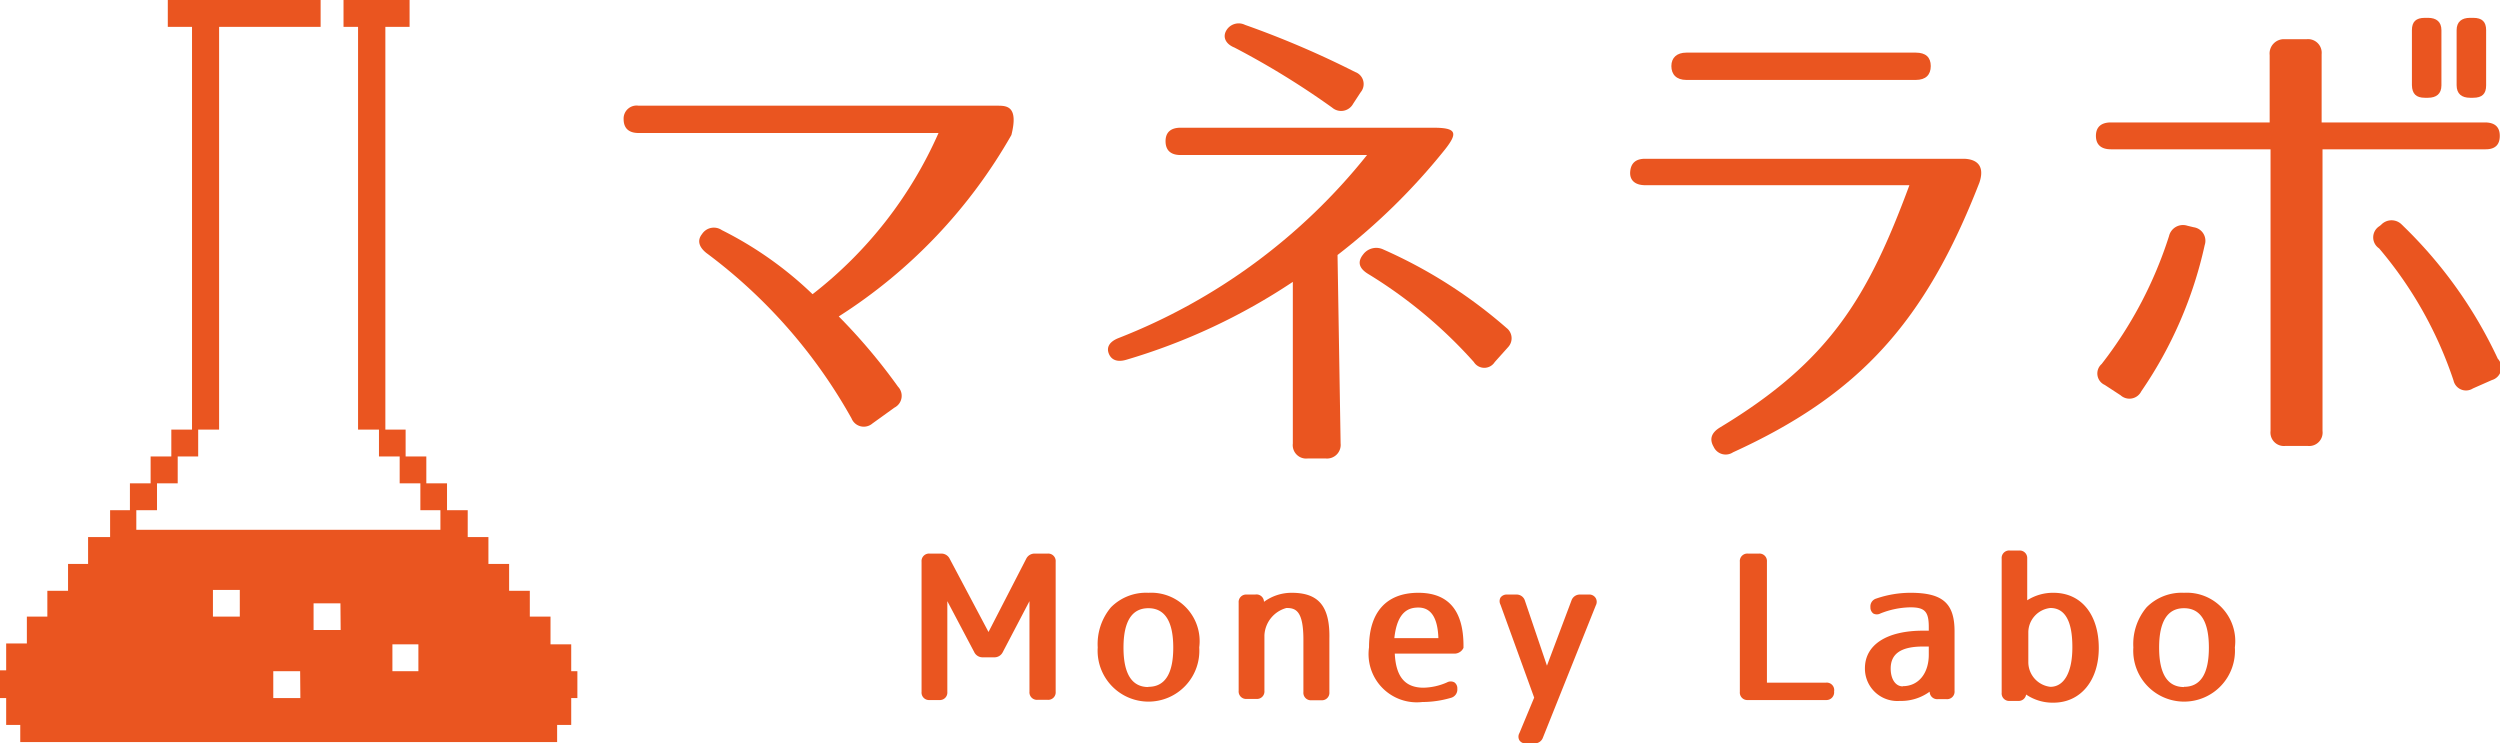 <svg xmlns="http://www.w3.org/2000/svg" viewBox="0 0 113.53 33.75"><defs><style>.cls-1{fill:#ea5520;}</style></defs><title>moneylab</title><g id="レイヤー_2" data-name="レイヤー 2"><g id="レイヤー_1-2" data-name="レイヤー 1"><path class="cls-1" d="M25.94,29.26H25V28h-.94V26.83h-.94V25.61h-.94V24.39h-.94V23.17h-.94V21.95h-.94V20.73h-.94V19.51H17.5V1.22h1.1V0h-3V1.22h.66V19.51h.95v1.22h.94v1.22h.94v1.22H20v.89H6.19v-.89h.94V21.95h.94V20.73H9V19.51h.95V1.22h4.61V0H7.62V1.22h1.1V19.51H7.78v1.22H6.84v1.22H5.9v1.22H5v1.22H4v1.22H3.09v1.22H2.15V28H1.22v1.22H.28v1.22H0V31.7H.28v1.22H.92v.78H25.3v-.78h.64V31.7h.28V30.48h-.28ZM10.89,28H9.67V26.79h1.22Zm2.75,3.7H12.41V30.48h1.22Zm1.83-3.09H14.24V27.4h1.22ZM19,30.48H17.82V29.26H19Z"/><path class="cls-1" d="M38.09,14.37a23.6,23.6,0,0,0,7.84-8.24c.32-1.28-.18-1.33-.61-1.33H29a.59.59,0,0,0-.68.61c0,.41.23.63.68.63H42.62a18.92,18.92,0,0,1-5.72,7.32,16.72,16.72,0,0,0-4.12-2.91.64.64,0,0,0-.9.18c-.23.29-.14.59.2.86A23.81,23.81,0,0,1,38.67,19a.6.6,0,0,0,.95.23l1-.72a.6.6,0,0,0,.16-.95A26.23,26.23,0,0,0,38.09,14.37Z"/><path class="cls-1" d="M68.41,14.89a22,22,0,0,0-5.59-3.56.74.74,0,0,0-.92.23l0,0c-.27.34-.18.63.23.88a21.33,21.33,0,0,1,4.8,4,.56.56,0,0,0,.95,0l.61-.68A.59.59,0,0,0,68.41,14.89Z"/><path class="cls-1" d="M65.61,6.8c.61-.77.54-1-.52-1H53.61c-.43,0-.68.2-.68.61s.23.63.68.63h8.47a27,27,0,0,1-11.28,8.31c-.41.16-.56.41-.45.7s.38.41.79.29a27.81,27.81,0,0,0,7.57-3.54v7.34a.61.61,0,0,0,.68.68h.81a.62.62,0,0,0,.68-.68l-.14-8.56A28.67,28.67,0,0,0,65.61,6.8Z"/><path class="cls-1" d="M56.06,2.16A36.94,36.94,0,0,1,60.5,4.89a.62.62,0,0,0,.95-.18l.34-.52a.58.58,0,0,0-.25-.92,42.19,42.19,0,0,0-5-2.14.65.65,0,0,0-.86.27C55.52,1.69,55.66,2,56.06,2.16Z"/><path class="cls-1" d="M89.15,7.21H74.71c-.43,0-.65.2-.68.59s.23.61.68.61h12c-1.89,5.11-3.63,8-8.6,11-.38.23-.5.52-.29.88a.6.6,0,0,0,.88.25c5.72-2.61,8.72-5.9,11.19-12.25C90.19,7.39,89.6,7.21,89.15,7.21Z"/><path class="cls-1" d="M76.58,3.63H87c.45,0,.68-.23.68-.63s-.23-.61-.68-.61H76.58c-.43,0-.68.23-.68.61S76.13,3.63,76.58,3.63Z"/><path class="cls-1" d="M113.43,16.29a20.38,20.38,0,0,0-4.35-6.08.65.65,0,0,0-.95,0l-.09.07a.6.6,0,0,0,0,1,18.09,18.09,0,0,1,3.38,6,.58.58,0,0,0,.88.36l.86-.38A.59.59,0,0,0,113.43,16.29Z"/><path class="cls-1" d="M113.52,6.17q0-.61-.68-.61h-7.41V2.46a.62.62,0,0,0-.68-.68h-1a.65.65,0,0,0-.68.72V5.56H95.86c-.43,0-.68.2-.68.61s.25.61.68.61h7.25V19.57a.61.61,0,0,0,.68.68h1a.61.61,0,0,0,.68-.68V6.78h7.41Q113.52,6.78,113.52,6.17Z"/><path class="cls-1" d="M97.24,17.77a18.84,18.84,0,0,0,2.88-6.64.62.62,0,0,0-.5-.81l-.29-.07a.65.65,0,0,0-.83.47,18.7,18.7,0,0,1-3.06,5.81.57.57,0,0,0,.14.95l.72.47A.6.6,0,0,0,97.24,17.77Z"/><path class="cls-1" d="M112.17,4.44h.14c.41,0,.59-.18.59-.56V1.37c0-.38-.18-.56-.59-.56h-.14c-.38,0-.61.18-.61.56v2.5C111.56,4.26,111.79,4.44,112.17,4.44Z"/><path class="cls-1" d="M110.12,4.44h.14c.38,0,.61-.18.61-.56V1.37c0-.38-.23-.56-.61-.56h-.14c-.41,0-.59.18-.59.56v2.5C109.54,4.26,109.72,4.44,110.12,4.44Z"/><path class="cls-1" d="M47.57,25.14H47a.42.42,0,0,0-.4.24L44.89,28.7l-1.76-3.32a.42.42,0,0,0-.4-.24h-.51a.34.34,0,0,0-.37.37v5.91a.34.34,0,0,0,.37.37h.43a.34.34,0,0,0,.37-.37V27.3l1.22,2.31a.42.42,0,0,0,.4.24h.5a.42.42,0,0,0,.4-.24l1.21-2.31v4.11a.34.34,0,0,0,.37.37h.45a.34.34,0,0,0,.37-.37V25.51A.34.34,0,0,0,47.57,25.14Z"/><path class="cls-1" d="M52.15,26.92a2.24,2.24,0,0,0-1.7.66,2.59,2.59,0,0,0-.6,1.82,2.31,2.31,0,1,0,4.61,0A2.2,2.2,0,0,0,52.15,26.92Zm0,4.28c-.75,0-1.13-.6-1.13-1.79s.38-1.79,1.13-1.79,1.13.6,1.13,1.79S52.9,31.19,52.15,31.19Z"/><path class="cls-1" d="M58.66,26.92a2.12,2.12,0,0,0-1.26.41A.34.34,0,0,0,57,27h-.38a.34.34,0,0,0-.37.37v4a.34.34,0,0,0,.37.37h.43a.34.34,0,0,0,.37-.37V28.85a1.35,1.35,0,0,1,1-1.24c.41,0,.77.11.77,1.44v2.38a.34.34,0,0,0,.37.37H60a.34.34,0,0,0,.37-.37V29C60.4,27.53,59.88,26.92,58.66,26.92Z"/><path class="cls-1" d="M64.41,26.92c-1.45,0-2.24.88-2.24,2.48a2.19,2.19,0,0,0,2.42,2.48,4.63,4.63,0,0,0,1.3-.19.39.39,0,0,0,.29-.41.33.33,0,0,0-.13-.29.35.35,0,0,0-.34,0,2.78,2.78,0,0,1-1.06.24c-.84,0-1.26-.49-1.31-1.55H66.1a.45.45,0,0,0,.36-.26v-.06C66.47,27.73,65.78,26.92,64.41,26.92Zm0,.67c.58,0,.88.47.91,1.39h-2C63.45,27.74,64,27.59,64.41,27.59Z"/><path class="cls-1" d="M72.14,27h-.38a.4.4,0,0,0-.4.28l-1.11,2.95-1-2.95a.39.39,0,0,0-.39-.28h-.42a.34.34,0,0,0-.3.14.34.34,0,0,0,0,.32l1.53,4.22L69,33.29a.33.33,0,0,0,0,.33.33.33,0,0,0,.3.14h.37a.4.4,0,0,0,.4-.27l2.4-6h0a.34.34,0,0,0,0-.32A.34.34,0,0,0,72.14,27Z"/><path class="cls-1" d="M82.92,31H80.24V25.51a.34.34,0,0,0-.37-.37h-.49a.34.34,0,0,0-.37.37v5.91a.34.34,0,0,0,.37.37h3.54a.35.35,0,0,0,.37-.39A.34.34,0,0,0,82.92,31Z"/><path class="cls-1" d="M86.76,26.92a4.79,4.79,0,0,0-1.55.26.37.37,0,0,0-.27.39v0a.34.34,0,0,0,.13.29.34.34,0,0,0,.32,0,3.81,3.81,0,0,1,1.36-.28c.66,0,.84.19.84.9v.16h-.26c-1.65,0-2.64.64-2.64,1.71a1.47,1.47,0,0,0,1.58,1.48,2.2,2.2,0,0,0,1.36-.42.34.34,0,0,0,.37.34h.39a.34.34,0,0,0,.37-.37V28.71C88.77,27.4,88.23,26.92,86.76,26.92Zm-.35,4.25c-.33,0-.55-.33-.55-.81,0-.68.48-1,1.47-1h.26v.34C87.6,30.57,87.13,31.16,86.41,31.16Z"/><path class="cls-1" d="M93.25,26.92a2.17,2.17,0,0,0-1.19.34V25.33A.34.34,0,0,0,91.7,25h-.43a.34.34,0,0,0-.37.37v6.09a.34.34,0,0,0,.37.37h.38a.34.34,0,0,0,.36-.29,2.14,2.14,0,0,0,1.24.37c1.23,0,2.06-1,2.06-2.48S94.55,26.92,93.25,26.92Zm-.14.69c.91,0,1,1.12,1,1.79,0,1.14-.38,1.79-1,1.79a1.13,1.13,0,0,1-1-1.11V28.71A1.12,1.12,0,0,1,93.11,27.61Z"/><path class="cls-1" d="M99.18,26.92a2.24,2.24,0,0,0-1.7.66,2.59,2.59,0,0,0-.6,1.82,2.31,2.31,0,1,0,4.61,0A2.2,2.2,0,0,0,99.18,26.92Zm0,4.28c-.75,0-1.13-.6-1.13-1.79s.38-1.79,1.13-1.79,1.13.6,1.13,1.79S99.93,31.19,99.18,31.19Z"/></g></g></svg>